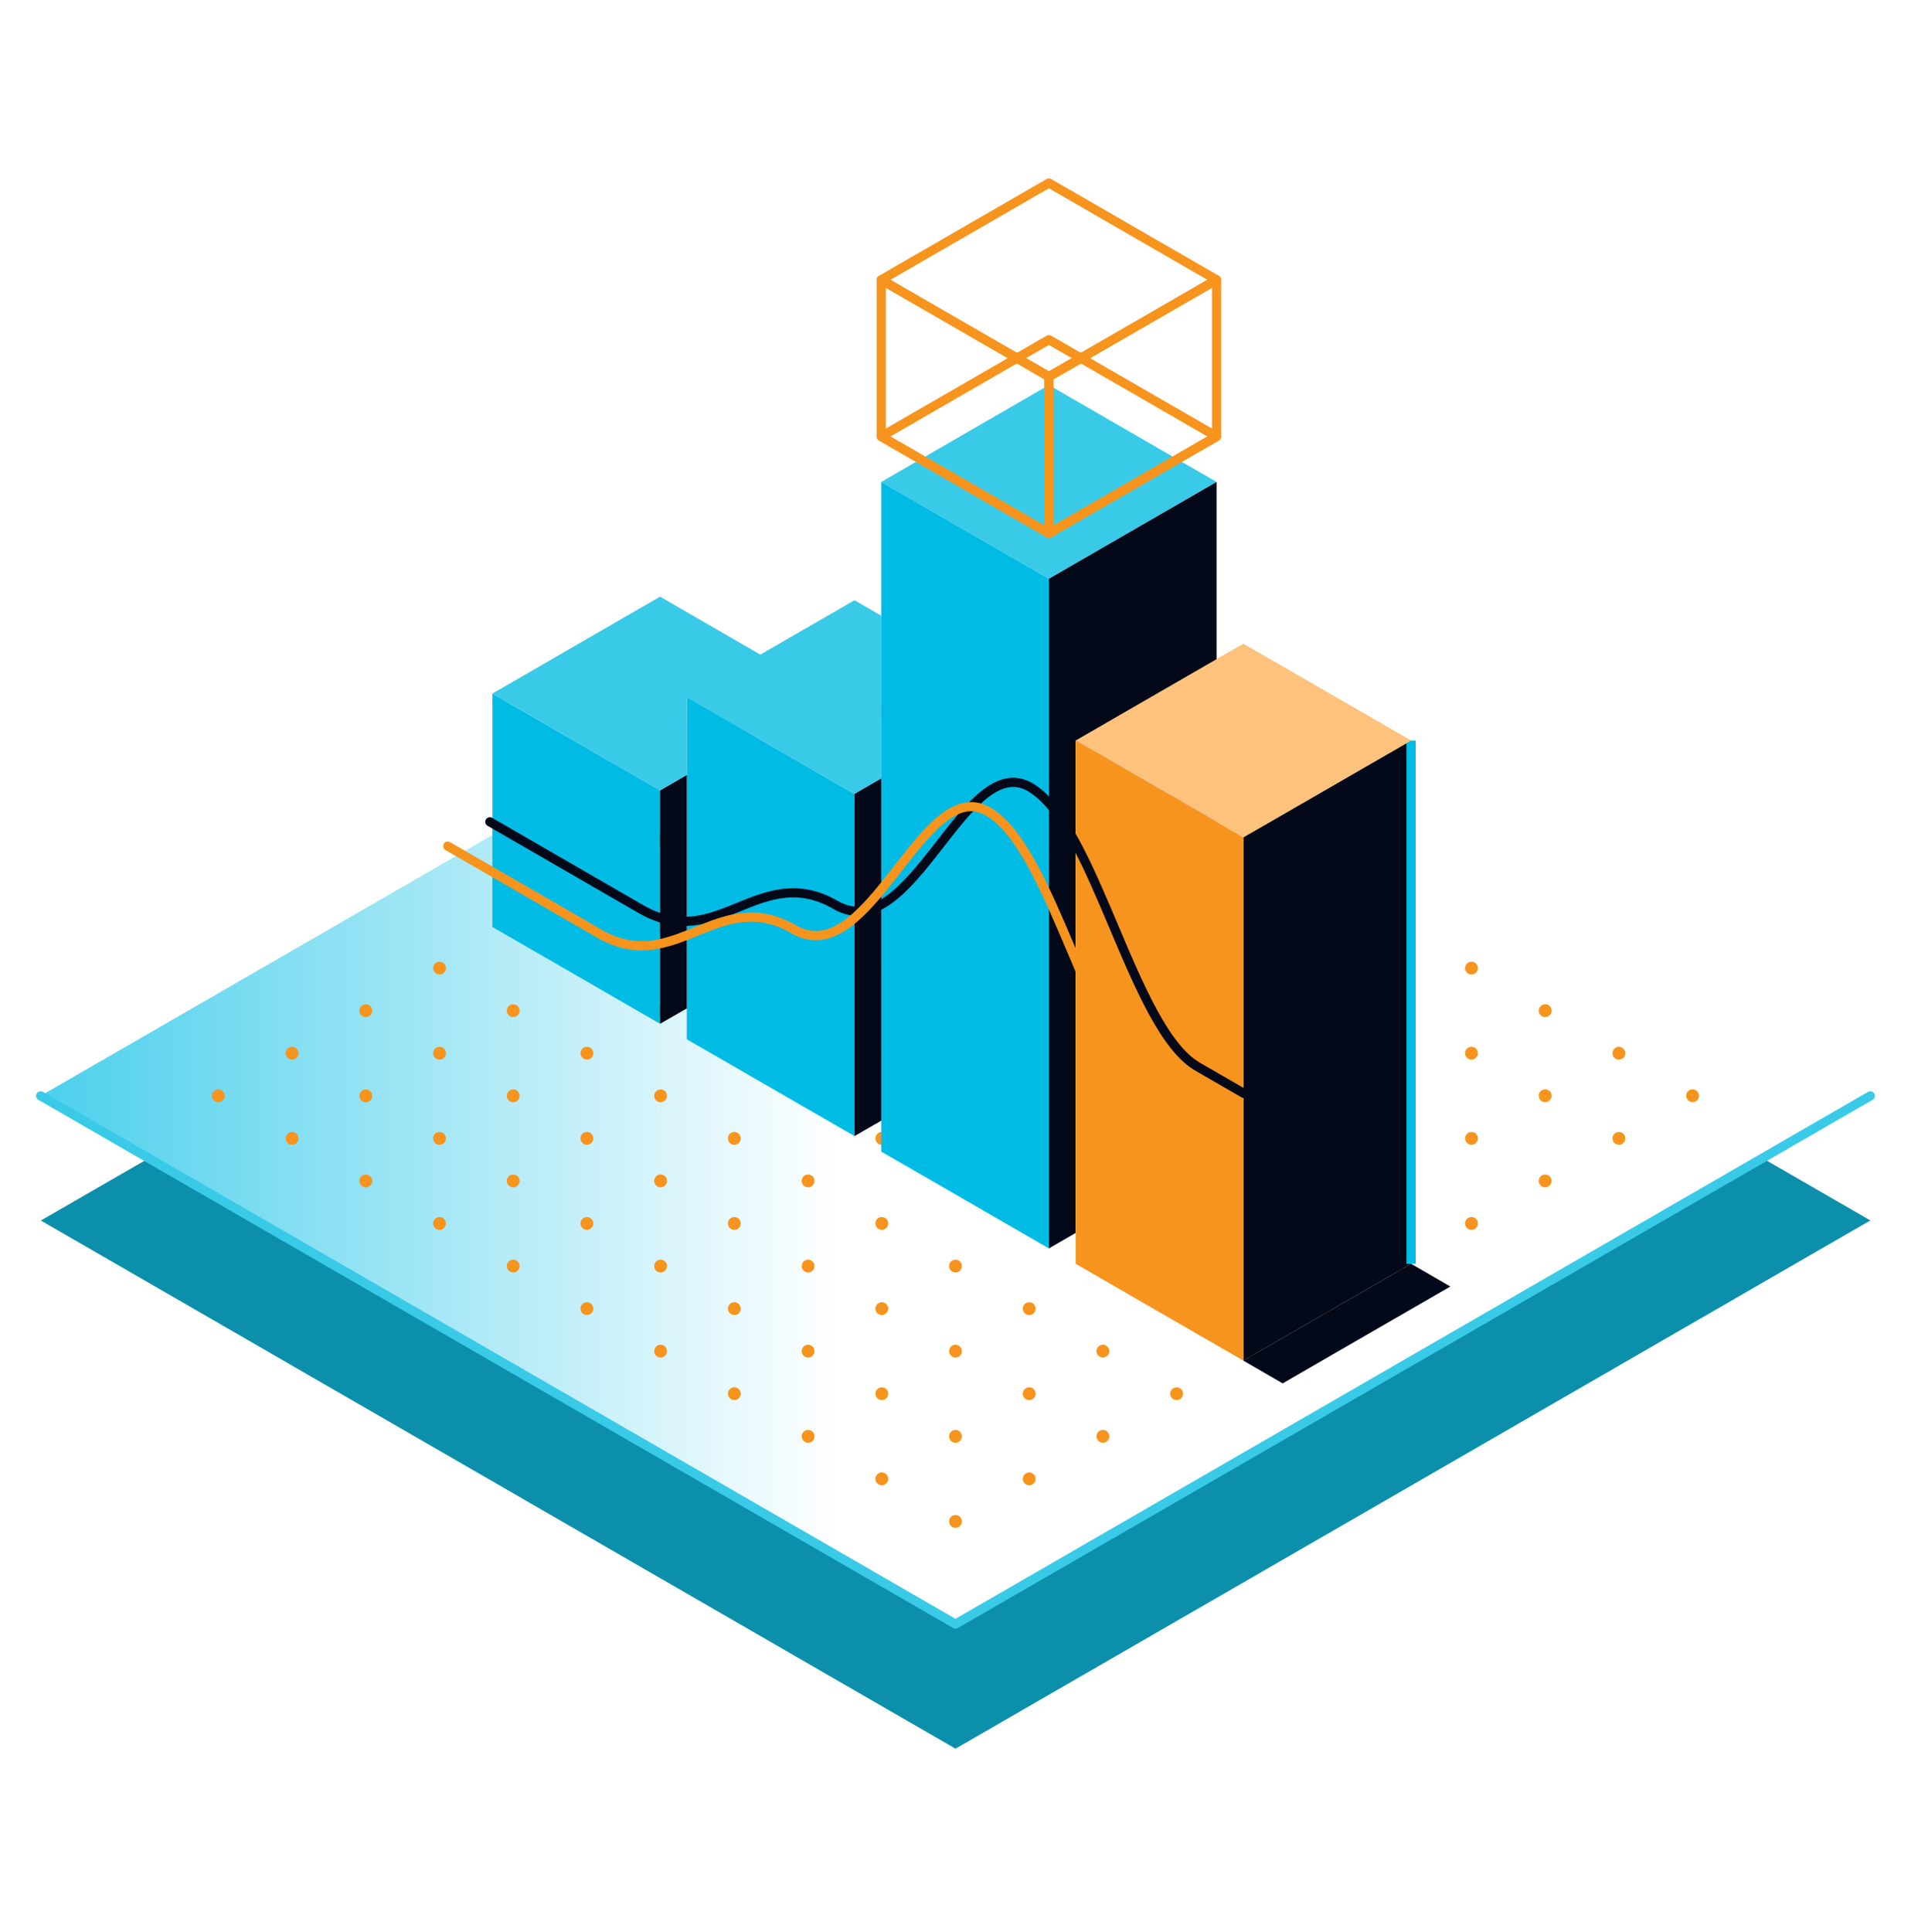 <?xml version="1.0" encoding="UTF-8"?>
<svg width="470px" height="475px" viewBox="0 0 470 475" version="1.1" xmlns="http://www.w3.org/2000/svg" xmlns:xlink="http://www.w3.org/1999/xlink">
    <title>A Leading Supply Chain Optimisation Platform Image</title>
    <defs>
        <linearGradient x1="-17.276%" y1="50%" x2="43.584%" y2="50%" id="linearGradient-1">
            <stop stop-color="#00BCE4" offset="0%"></stop>
            <stop stop-color="#00BCE4" stop-opacity="0" offset="100%"></stop>
        </linearGradient>
    </defs>
    <g id="Website" stroke="none" stroke-width="1" fill="none" fill-rule="evenodd">
        <g id="04--Transnova---Supply-Chain-Optimisation-(Solutions---Level-1)" transform="translate(-835, -1248)">
            <g id="A-Leading-Supply-Chain-Optimisation-Platform-Image" transform="translate(835, 1248)">
                <g id="Group" transform="translate(10, 45)" fill-rule="nonzero">
                    <g transform="translate(0, 94.57)" id="Vector">
                        <polygon fill="#0C8FAB" points="225 259.793 26.581 145.248 0.045 160.556 225 290.429 450 160.533 423.442 145.203"></polygon>
                        <polygon fill="url(#linearGradient-1)" points="0 129.896 225 259.793 450 129.896 225 0"></polygon>
                        <polyline stroke="#39CAE8" stroke-width="2.255" stroke-linecap="round" stroke-linejoin="round" points="0 129.896 225 259.793 450 129.896"></polyline>
                        <g transform="translate(42.114, 23.648)" fill="#F7941D">
                            <path d="M130.063,95.765 C130.063,96.637 129.357,97.343 128.485,97.343 C127.613,97.343 126.906,96.637 126.906,95.765 C126.906,94.894 127.613,94.187 128.485,94.187 C129.357,94.187 130.063,94.894 130.063,95.765 Z"></path>
                            <path d="M148.212,106.248 C148.212,107.12 147.505,107.826 146.633,107.826 C145.762,107.826 145.055,107.12 145.055,106.248 C145.055,105.377 145.762,104.67 146.633,104.67 C147.505,104.67 148.212,105.377 148.212,106.248 Z"></path>
                            <path d="M130.063,116.708 C130.063,117.58 129.357,118.286 128.485,118.286 C127.613,118.286 126.906,117.58 126.906,116.708 C126.906,115.837 127.613,115.13 128.485,115.13 C129.357,115.13 130.063,115.837 130.063,116.708 Z"></path>
                            <path d="M166.338,116.708 C166.338,117.58 165.631,118.286 164.76,118.286 C163.888,118.286 163.182,117.58 163.182,116.708 C163.182,115.837 163.888,115.13 164.76,115.13 C165.631,115.13 166.338,115.837 166.338,116.708 Z"></path>
                            <path d="M148.212,127.169 C148.212,128.04 147.505,128.747 146.633,128.747 C145.762,128.747 145.055,128.04 145.055,127.169 C145.055,126.297 145.762,125.591 146.633,125.591 C147.505,125.591 148.212,126.297 148.212,127.169 Z"></path>
                            <path d="M130.063,137.629 C130.063,138.5 129.357,139.207 128.485,139.207 C127.613,139.207 126.906,138.5 126.906,137.629 C126.906,136.757 127.613,136.051 128.485,136.051 C129.357,136.051 130.063,136.757 130.063,137.629 Z"></path>
                            <path d="M184.464,127.169 C184.464,128.04 183.758,128.747 182.886,128.747 C182.014,128.747 181.308,128.04 181.308,127.169 C181.308,126.297 182.014,125.591 182.886,125.591 C183.758,125.591 184.464,126.297 184.464,127.169 Z"></path>
                            <path d="M166.338,137.629 C166.338,138.5 165.631,139.207 164.76,139.207 C163.888,139.207 163.182,138.5 163.182,137.629 C163.182,136.757 163.888,136.051 164.76,136.051 C165.631,136.051 166.338,136.757 166.338,137.629 Z"></path>
                            <path d="M148.212,148.112 C148.212,148.983 147.505,149.69 146.633,149.69 C145.762,149.69 145.055,148.983 145.055,148.112 C145.055,147.24 145.762,146.533 146.633,146.533 C147.505,146.533 148.212,147.24 148.212,148.112 Z"></path>
                            <path d="M130.063,158.572 C130.063,159.443 129.357,160.15 128.485,160.15 C127.613,160.15 126.906,159.443 126.906,158.572 C126.906,157.7 127.613,156.994 128.485,156.994 C129.357,156.994 130.063,157.7 130.063,158.572 Z"></path>
                            <path d="M184.464,148.112 C184.464,148.983 183.758,149.69 182.886,149.69 C182.014,149.69 181.308,148.983 181.308,148.112 C181.308,147.24 182.014,146.533 182.886,146.533 C183.758,146.533 184.464,147.24 184.464,148.112 Z"></path>
                            <path d="M166.338,158.572 C166.338,159.443 165.631,160.15 164.76,160.15 C163.888,160.15 163.182,159.443 163.182,158.572 C163.182,157.7 163.888,156.994 164.76,156.994 C165.631,156.994 166.338,157.7 166.338,158.572 Z"></path>
                            <path d="M202.59,137.629 C202.59,138.5 201.884,139.207 201.012,139.207 C200.141,139.207 199.434,138.5 199.434,137.629 C199.434,136.757 200.141,136.051 201.012,136.051 C201.884,136.051 202.59,136.757 202.59,137.629 Z"></path>
                            <path d="M148.212,169.032 C148.212,169.904 147.505,170.61 146.633,170.61 C145.762,170.61 145.055,169.904 145.055,169.032 C145.055,168.161 145.762,167.454 146.633,167.454 C147.505,167.454 148.212,168.161 148.212,169.032 Z"></path>
                            <path d="M130.063,179.492 C130.063,180.364 129.357,181.07 128.485,181.07 C127.613,181.07 126.906,180.364 126.906,179.492 C126.906,178.621 127.613,177.914 128.485,177.914 C129.357,177.914 130.063,178.621 130.063,179.492 Z"></path>
                            <path d="M111.937,106.248 C111.937,107.12 111.23,107.826 110.359,107.826 C109.487,107.826 108.78,107.12 108.78,106.248 C108.78,105.377 109.487,104.67 110.359,104.67 C111.23,104.67 111.937,105.377 111.937,106.248 Z"></path>
                            <path d="M166.338,74.845 C166.338,75.716 165.631,76.423 164.76,76.423 C163.888,76.423 163.182,75.716 163.182,74.845 C163.182,73.973 163.888,73.267 164.76,73.267 C165.631,73.267 166.338,73.973 166.338,74.845 Z"></path>
                            <path d="M184.464,85.305 C184.464,86.177 183.758,86.883 182.886,86.883 C182.014,86.883 181.308,86.177 181.308,85.305 C181.308,84.434 182.014,83.727 182.886,83.727 C183.758,83.727 184.464,84.434 184.464,85.305 Z"></path>
                            <path d="M166.338,95.765 C166.338,96.637 165.631,97.343 164.76,97.343 C163.888,97.343 163.182,96.637 163.182,95.765 C163.182,94.894 163.888,94.187 164.76,94.187 C165.631,94.187 166.338,94.894 166.338,95.765 Z"></path>
                            <path d="M202.59,95.765 C202.59,96.637 201.884,97.343 201.012,97.343 C200.141,97.343 199.434,96.637 199.434,95.765 C199.434,94.894 200.141,94.187 201.012,94.187 C201.884,94.187 202.59,94.894 202.59,95.765 Z"></path>
                            <path d="M184.464,106.248 C184.464,107.12 183.758,107.826 182.886,107.826 C182.014,107.826 181.308,107.12 181.308,106.248 C181.308,105.377 182.014,104.67 182.886,104.67 C183.758,104.67 184.464,105.377 184.464,106.248 Z"></path>
                            <path d="M220.717,106.248 C220.717,107.12 220.01,107.826 219.139,107.826 C218.267,107.826 217.56,107.12 217.56,106.248 C217.56,105.377 218.267,104.67 219.139,104.67 C220.01,104.67 220.717,105.377 220.717,106.248 Z"></path>
                            <path d="M202.59,116.708 C202.59,117.58 201.884,118.286 201.012,118.286 C200.141,118.286 199.434,117.58 199.434,116.708 C199.434,115.837 200.141,115.13 201.012,115.13 C201.884,115.13 202.59,115.837 202.59,116.708 Z"></path>
                            <path d="M220.717,127.169 C220.717,128.04 220.01,128.747 219.139,128.747 C218.267,128.747 217.56,128.04 217.56,127.169 C217.56,126.297 218.267,125.591 219.139,125.591 C220.01,125.591 220.717,126.297 220.717,127.169 Z"></path>
                            <path d="M238.843,116.708 C238.843,117.58 238.137,118.286 237.265,118.286 C236.393,118.286 235.686,117.58 235.686,116.708 C235.686,115.837 236.393,115.13 237.265,115.13 C238.137,115.13 238.843,115.837 238.843,116.708 Z"></path>
                            <path d="M256.969,106.248 C256.969,107.12 256.262,107.826 255.391,107.826 C254.519,107.826 253.813,107.12 253.813,106.248 C253.813,105.377 254.519,104.67 255.391,104.67 C256.262,104.67 256.969,105.377 256.969,106.248 Z"></path>
                            <path d="M275.118,95.765 C275.118,96.637 274.411,97.343 273.54,97.343 C272.668,97.343 271.962,96.637 271.962,95.765 C271.962,94.894 272.668,94.187 273.54,94.187 C274.411,94.187 275.118,94.894 275.118,95.765 Z"></path>
                            <path d="M148.212,85.305 C148.212,86.177 147.505,86.883 146.633,86.883 C145.762,86.883 145.055,86.177 145.055,85.305 C145.055,84.434 145.762,83.727 146.633,83.727 C147.505,83.727 148.212,84.434 148.212,85.305 Z"></path>
                            <path d="M202.59,74.845 C202.59,75.716 201.884,76.423 201.012,76.423 C200.141,76.423 199.434,75.716 199.434,74.845 C199.434,73.973 200.141,73.267 201.012,73.267 C201.884,73.267 202.59,73.973 202.59,74.845 Z"></path>
                            <path d="M220.717,85.305 C220.717,86.177 220.01,86.883 219.139,86.883 C218.267,86.883 217.56,86.177 217.56,85.305 C217.56,84.434 218.267,83.727 219.139,83.727 C220.01,83.727 220.717,84.434 220.717,85.305 Z"></path>
                            <path d="M238.843,95.765 C238.843,96.637 238.137,97.343 237.265,97.343 C236.393,97.343 235.686,96.637 235.686,95.765 C235.686,94.894 236.393,94.187 237.265,94.187 C238.137,94.187 238.843,94.894 238.843,95.765 Z"></path>
                            <path d="M184.464,64.362 C184.464,65.234 183.758,65.94 182.886,65.94 C182.014,65.94 181.308,65.234 181.308,64.362 C181.308,63.49 182.014,62.784 182.886,62.784 C183.758,62.784 184.464,63.49 184.464,64.362 Z"></path>
                            <path d="M93.81,116.708 C93.81,117.58 93.104,118.286 92.232,118.286 C91.361,118.286 90.654,117.58 90.654,116.708 C90.654,115.837 91.361,115.13 92.232,115.13 C93.104,115.13 93.81,115.837 93.81,116.708 Z"></path>
                            <path d="M111.937,127.169 C111.937,128.04 111.23,128.747 110.359,128.747 C109.487,128.747 108.78,128.04 108.78,127.169 C108.78,126.297 109.487,125.591 110.359,125.591 C111.23,125.591 111.937,126.297 111.937,127.169 Z"></path>
                            <path d="M75.684,127.169 C75.684,128.04 74.978,128.747 74.106,128.747 C73.234,128.747 72.528,128.04 72.528,127.169 C72.528,126.297 73.234,125.591 74.106,125.591 C74.978,125.591 75.684,126.297 75.684,127.169 Z"></path>
                            <path d="M93.81,137.629 C93.81,138.5 93.104,139.207 92.232,139.207 C91.361,139.207 90.654,138.5 90.654,137.629 C90.654,136.757 91.361,136.051 92.232,136.051 C93.104,136.051 93.81,136.757 93.81,137.629 Z"></path>
                            <path d="M111.937,148.112 C111.937,148.983 111.23,149.69 110.359,149.69 C109.487,149.69 108.78,148.983 108.78,148.112 C108.78,147.24 109.487,146.533 110.359,146.533 C111.23,146.533 111.937,147.24 111.937,148.112 Z"></path>
                            <path d="M75.684,148.112 C75.684,148.983 74.978,149.69 74.106,149.69 C73.234,149.69 72.528,148.983 72.528,148.112 C72.528,147.24 73.234,146.533 74.106,146.533 C74.978,146.533 75.684,147.24 75.684,148.112 Z"></path>
                            <path d="M93.81,158.572 C93.81,159.443 93.104,160.15 92.232,160.15 C91.361,160.15 90.654,159.443 90.654,158.572 C90.654,157.7 91.361,156.994 92.232,156.994 C93.104,156.994 93.81,157.7 93.81,158.572 Z"></path>
                            <path d="M57.558,137.629 C57.558,138.5 56.851,139.207 55.98,139.207 C55.108,139.207 54.402,138.5 54.402,137.629 C54.402,136.757 55.108,136.051 55.98,136.051 C56.851,136.051 57.558,136.757 57.558,137.629 Z"></path>
                            <path d="M111.937,169.032 C111.937,169.904 111.23,170.61 110.359,170.61 C109.487,170.61 108.78,169.904 108.78,169.032 C108.78,168.161 109.487,167.454 110.359,167.454 C111.23,167.454 111.937,168.161 111.937,169.032 Z"></path>
                            <path d="M75.684,106.248 C75.684,107.12 74.978,107.826 74.106,107.826 C73.234,107.826 72.528,107.12 72.528,106.248 C72.528,105.377 73.234,104.67 74.106,104.67 C74.978,104.67 75.684,105.377 75.684,106.248 Z"></path>
                            <path d="M57.558,116.708 C57.558,117.58 56.851,118.286 55.98,118.286 C55.108,118.286 54.402,117.58 54.402,116.708 C54.402,115.837 55.108,115.13 55.98,115.13 C56.851,115.13 57.558,115.837 57.558,116.708 Z"></path>
                            <path d="M111.937,85.305 C111.937,86.177 111.23,86.883 110.359,86.883 C109.487,86.883 108.78,86.177 108.78,85.305 C108.78,84.434 109.487,83.727 110.359,83.727 C111.23,83.727 111.937,84.434 111.937,85.305 Z"></path>
                            <path d="M93.81,95.765 C93.81,96.637 93.104,97.343 92.232,97.343 C91.361,97.343 90.654,96.637 90.654,95.765 C90.654,94.894 91.361,94.187 92.232,94.187 C93.104,94.187 93.81,94.894 93.81,95.765 Z"></path>
                            <path d="M130.063,74.845 C130.063,75.716 129.357,76.423 128.485,76.423 C127.613,76.423 126.906,75.716 126.906,74.845 C126.906,73.973 127.613,73.267 128.485,73.267 C129.357,73.267 130.063,73.973 130.063,74.845 Z"></path>
                            <path d="M39.432,127.169 C39.432,128.04 38.725,128.747 37.853,128.747 C36.982,128.747 36.275,128.04 36.275,127.169 C36.275,126.297 36.982,125.591 37.853,125.591 C38.725,125.591 39.432,126.297 39.432,127.169 Z"></path>
                            <path d="M75.684,64.362 C75.684,65.234 74.978,65.94 74.106,65.94 C73.234,65.94 72.528,65.234 72.528,64.362 C72.528,63.49 73.234,62.784 74.106,62.784 C74.978,62.784 75.684,63.49 75.684,64.362 Z"></path>
                            <path d="M57.558,74.845 C57.558,75.716 56.851,76.423 55.98,76.423 C55.108,76.423 54.402,75.716 54.402,74.845 C54.402,73.973 55.108,73.267 55.98,73.267 C56.851,73.267 57.558,73.973 57.558,74.845 Z"></path>
                            <path d="M39.432,85.305 C39.432,86.177 38.725,86.883 37.853,86.883 C36.982,86.883 36.275,86.177 36.275,85.305 C36.275,84.434 36.982,83.727 37.853,83.727 C38.725,83.727 39.432,84.434 39.432,85.305 Z"></path>
                            <path d="M21.306,95.765 C21.306,96.637 20.599,97.343 19.727,97.343 C18.855,97.343 18.149,96.637 18.149,95.765 C18.149,94.894 18.855,94.187 19.727,94.187 C20.599,94.187 21.306,94.894 21.306,95.765 Z"></path>
                            <path d="M75.684,85.305 C75.684,86.177 74.978,86.883 74.106,86.883 C73.234,86.883 72.528,86.177 72.528,85.305 C72.528,84.434 73.234,83.727 74.106,83.727 C74.978,83.727 75.684,84.434 75.684,85.305 Z"></path>
                            <path d="M57.558,95.765 C57.558,96.637 56.851,97.343 55.98,97.343 C55.108,97.343 54.402,96.637 54.402,95.765 C54.402,94.894 55.108,94.187 55.98,94.187 C56.851,94.187 57.558,94.894 57.558,95.765 Z"></path>
                            <path d="M93.81,74.845 C93.81,75.716 93.104,76.423 92.232,76.423 C91.361,76.423 90.654,75.716 90.654,74.845 C90.654,73.973 91.361,73.267 92.232,73.267 C93.104,73.267 93.81,73.973 93.81,74.845 Z"></path>
                            <path d="M39.432,106.248 C39.432,107.12 38.725,107.826 37.853,107.826 C36.982,107.826 36.275,107.12 36.275,106.248 C36.275,105.377 36.982,104.67 37.853,104.67 C38.725,104.67 39.432,105.377 39.432,106.248 Z"></path>
                            <path d="M21.306,116.708 C21.306,117.58 20.599,118.286 19.727,118.286 C18.855,118.286 18.149,117.58 18.149,116.708 C18.149,115.837 18.855,115.13 19.727,115.13 C20.599,115.13 21.306,115.837 21.306,116.708 Z"></path>
                            <path d="M148.212,64.362 C148.212,65.234 147.505,65.94 146.633,65.94 C145.762,65.94 145.055,65.234 145.055,64.362 C145.055,63.49 145.762,62.784 146.633,62.784 C147.505,62.784 148.212,63.49 148.212,64.362 Z"></path>
                            <path d="M111.937,43.442 C111.937,44.313 111.23,45.02 110.359,45.02 C109.487,45.02 108.78,44.313 108.78,43.442 C108.78,42.57 109.487,41.864 110.359,41.864 C111.23,41.864 111.937,42.57 111.937,43.442 Z"></path>
                            <path d="M93.81,53.902 C93.81,54.773 93.104,55.48 92.232,55.48 C91.361,55.48 90.654,54.773 90.654,53.902 C90.654,53.03 91.361,52.324 92.232,52.324 C93.104,52.324 93.81,53.03 93.81,53.902 Z"></path>
                            <path d="M111.937,64.362 C111.937,65.234 111.23,65.94 110.359,65.94 C109.487,65.94 108.78,65.234 108.78,64.362 C108.78,63.49 109.487,62.784 110.359,62.784 C111.23,62.784 111.937,63.49 111.937,64.362 Z"></path>
                            <path d="M130.063,53.902 C130.063,54.773 129.357,55.48 128.485,55.48 C127.613,55.48 126.906,54.773 126.906,53.902 C126.906,53.03 127.613,52.324 128.485,52.324 C129.357,52.324 130.063,53.03 130.063,53.902 Z"></path>
                            <path d="M166.338,53.902 C166.338,54.773 165.631,55.48 164.76,55.48 C163.888,55.48 163.182,54.773 163.182,53.902 C163.182,53.03 163.888,52.324 164.76,52.324 C165.631,52.324 166.338,53.03 166.338,53.902 Z"></path>
                            <path d="M130.063,32.981 C130.063,33.853 129.357,34.559 128.485,34.559 C127.613,34.559 126.906,33.853 126.906,32.981 C126.906,32.11 127.613,31.403 128.485,31.403 C129.357,31.403 130.063,32.11 130.063,32.981 Z"></path>
                            <path d="M148.212,43.442 C148.212,44.313 147.505,45.02 146.633,45.02 C145.762,45.02 145.055,44.313 145.055,43.442 C145.055,42.57 145.762,41.864 146.633,41.864 C147.505,41.864 148.212,42.57 148.212,43.442 Z"></path>
                            <path d="M220.717,43.442 C220.717,44.313 220.01,45.02 219.139,45.02 C218.267,45.02 217.56,44.313 217.56,43.442 C217.56,42.57 218.267,41.864 219.139,41.864 C220.01,41.864 220.717,42.57 220.717,43.442 Z"></path>
                            <path d="M238.843,53.902 C238.843,54.773 238.137,55.48 237.265,55.48 C236.393,55.48 235.686,54.773 235.686,53.902 C235.686,53.03 236.393,52.324 237.265,52.324 C238.137,52.324 238.843,53.03 238.843,53.902 Z"></path>
                            <path d="M220.717,64.362 C220.717,65.234 220.01,65.94 219.139,65.94 C218.267,65.94 217.56,65.234 217.56,64.362 C217.56,63.49 218.267,62.784 219.139,62.784 C220.01,62.784 220.717,63.49 220.717,64.362 Z"></path>
                            <path d="M256.969,64.362 C256.969,65.234 256.262,65.94 255.391,65.94 C254.519,65.94 253.813,65.234 253.813,64.362 C253.813,63.49 254.519,62.784 255.391,62.784 C256.262,62.784 256.969,63.49 256.969,64.362 Z"></path>
                            <path d="M238.843,74.845 C238.843,75.716 238.137,76.423 237.265,76.423 C236.393,76.423 235.686,75.716 235.686,74.845 C235.686,73.973 236.393,73.267 237.265,73.267 C238.137,73.267 238.843,73.973 238.843,74.845 Z"></path>
                            <path d="M275.118,74.845 C275.118,75.716 274.411,76.423 273.54,76.423 C272.668,76.423 271.962,75.716 271.962,74.845 C271.962,73.973 272.668,73.267 273.54,73.267 C274.411,73.267 275.118,73.973 275.118,74.845 Z"></path>
                            <path d="M256.969,85.305 C256.969,86.177 256.262,86.883 255.391,86.883 C254.519,86.883 253.813,86.177 253.813,85.305 C253.813,84.434 254.519,83.727 255.391,83.727 C256.262,83.727 256.969,84.434 256.969,85.305 Z"></path>
                            <path d="M293.244,85.305 C293.244,86.177 292.538,86.883 291.666,86.883 C290.794,86.883 290.088,86.177 290.088,85.305 C290.088,84.434 290.794,83.727 291.666,83.727 C292.538,83.727 293.244,84.434 293.244,85.305 Z"></path>
                            <path d="M311.37,74.845 C311.37,75.716 310.664,76.423 309.792,76.423 C308.921,76.423 308.214,75.716 308.214,74.845 C308.214,73.973 308.921,73.267 309.792,73.267 C310.664,73.267 311.37,73.973 311.37,74.845 Z"></path>
                            <path d="M202.59,53.902 C202.59,54.773 201.884,55.48 201.012,55.48 C200.141,55.48 199.434,54.773 199.434,53.902 C199.434,53.03 200.141,52.324 201.012,52.324 C201.884,52.324 202.59,53.03 202.59,53.902 Z"></path>
                            <path d="M256.969,43.442 C256.969,44.313 256.262,45.02 255.391,45.02 C254.519,45.02 253.813,44.313 253.813,43.442 C253.813,42.57 254.519,41.864 255.391,41.864 C256.262,41.864 256.969,42.57 256.969,43.442 Z"></path>
                            <path d="M275.118,53.902 C275.118,54.773 274.411,55.48 273.54,55.48 C272.668,55.48 271.962,54.773 271.962,53.902 C271.962,53.03 272.668,52.324 273.54,52.324 C274.411,52.324 275.118,53.03 275.118,53.902 Z"></path>
                            <path d="M293.244,64.362 C293.244,65.234 292.538,65.94 291.666,65.94 C290.794,65.94 290.088,65.234 290.088,64.362 C290.088,63.49 290.794,62.784 291.666,62.784 C292.538,62.784 293.244,63.49 293.244,64.362 Z"></path>
                            <path d="M220.717,148.112 C220.717,148.983 220.01,149.69 219.139,149.69 C218.267,149.69 217.56,148.983 217.56,148.112 C217.56,147.24 218.267,146.533 219.139,146.533 C220.01,146.533 220.717,147.24 220.717,148.112 Z"></path>
                            <path d="M202.59,158.572 C202.59,159.443 201.884,160.15 201.012,160.15 C200.141,160.15 199.434,159.443 199.434,158.572 C199.434,157.7 200.141,156.994 201.012,156.994 C201.884,156.994 202.59,157.7 202.59,158.572 Z"></path>
                            <path d="M184.464,169.032 C184.464,169.904 183.758,170.61 182.886,170.61 C182.014,170.61 181.308,169.904 181.308,169.032 C181.308,168.161 182.014,167.454 182.886,167.454 C183.758,167.454 184.464,168.161 184.464,169.032 Z"></path>
                            <path d="M238.843,158.572 C238.843,159.443 238.137,160.15 237.265,160.15 C236.393,160.15 235.686,159.443 235.686,158.572 C235.686,157.7 236.393,156.994 237.265,156.994 C238.137,156.994 238.843,157.7 238.843,158.572 Z"></path>
                            <path d="M220.717,169.032 C220.717,169.904 220.01,170.61 219.139,170.61 C218.267,170.61 217.56,169.904 217.56,169.032 C217.56,168.161 218.267,167.454 219.139,167.454 C220.01,167.454 220.717,168.161 220.717,169.032 Z"></path>
                            <path d="M202.59,179.492 C202.59,180.364 201.884,181.07 201.012,181.07 C200.141,181.07 199.434,180.364 199.434,179.492 C199.434,178.621 200.141,177.914 201.012,177.914 C201.884,177.914 202.59,178.621 202.59,179.492 Z"></path>
                            <path d="M184.464,189.975 C184.464,190.847 183.758,191.553 182.886,191.553 C182.014,191.553 181.308,190.847 181.308,189.975 C181.308,189.104 182.014,188.397 182.886,188.397 C183.758,188.397 184.464,189.104 184.464,189.975 Z"></path>
                            <path d="M238.843,179.492 C238.843,180.364 238.137,181.07 237.265,181.07 C236.393,181.07 235.686,180.364 235.686,179.492 C235.686,178.621 236.393,177.914 237.265,177.914 C238.137,177.914 238.843,178.621 238.843,179.492 Z"></path>
                            <path d="M220.717,189.975 C220.717,190.847 220.01,191.553 219.139,191.553 C218.267,191.553 217.56,190.847 217.56,189.975 C217.56,189.104 218.267,188.397 219.139,188.397 C220.01,188.397 220.717,189.104 220.717,189.975 Z"></path>
                            <path d="M256.969,169.032 C256.969,169.904 256.262,170.61 255.391,170.61 C254.519,170.61 253.813,169.904 253.813,169.032 C253.813,168.161 254.519,167.454 255.391,167.454 C256.262,167.454 256.969,168.161 256.969,169.032 Z"></path>
                            <path d="M202.59,200.435 C202.59,201.307 201.884,202.013 201.012,202.013 C200.141,202.013 199.434,201.307 199.434,200.435 C199.434,199.564 200.141,198.857 201.012,198.857 C201.884,198.857 202.59,199.564 202.59,200.435 Z"></path>
                            <path d="M184.464,210.896 C184.464,211.767 183.758,212.474 182.886,212.474 C182.014,212.474 181.308,211.767 181.308,210.896 C181.308,210.024 182.014,209.318 182.886,209.318 C183.758,209.318 184.464,210.024 184.464,210.896 Z"></path>
                            <path d="M256.969,127.169 C256.969,128.04 256.262,128.747 255.391,128.747 C254.519,128.747 253.813,128.04 253.813,127.169 C253.813,126.297 254.519,125.591 255.391,125.591 C256.262,125.591 256.969,126.297 256.969,127.169 Z"></path>
                            <path d="M238.843,137.629 C238.843,138.5 238.137,139.207 237.265,139.207 C236.393,139.207 235.686,138.5 235.686,137.629 C235.686,136.757 236.393,136.051 237.265,136.051 C238.137,136.051 238.843,136.757 238.843,137.629 Z"></path>
                            <path d="M275.118,137.629 C275.118,138.5 274.411,139.207 273.54,139.207 C272.668,139.207 271.962,138.5 271.962,137.629 C271.962,136.757 272.668,136.051 273.54,136.051 C274.411,136.051 275.118,136.757 275.118,137.629 Z"></path>
                            <path d="M256.969,148.112 C256.969,148.983 256.262,149.69 255.391,149.69 C254.519,149.69 253.813,148.983 253.813,148.112 C253.813,147.24 254.519,146.533 255.391,146.533 C256.262,146.533 256.969,147.24 256.969,148.112 Z"></path>
                            <path d="M275.118,158.572 C275.118,159.443 274.411,160.15 273.54,160.15 C272.668,160.15 271.962,159.443 271.962,158.572 C271.962,157.7 272.668,156.994 273.54,156.994 C274.411,156.994 275.118,157.7 275.118,158.572 Z"></path>
                            <path d="M293.244,148.112 C293.244,148.983 292.538,149.69 291.666,149.69 C290.794,149.69 290.088,148.983 290.088,148.112 C290.088,147.24 290.794,146.533 291.666,146.533 C292.538,146.533 293.244,147.24 293.244,148.112 Z"></path>
                            <path d="M311.37,137.629 C311.37,138.5 310.664,139.207 309.792,139.207 C308.921,139.207 308.214,138.5 308.214,137.629 C308.214,136.757 308.921,136.051 309.792,136.051 C310.664,136.051 311.37,136.757 311.37,137.629 Z"></path>
                            <path d="M329.497,127.169 C329.497,128.04 328.79,128.747 327.919,128.747 C327.047,128.747 326.34,128.04 326.34,127.169 C326.34,126.297 327.047,125.591 327.919,125.591 C328.79,125.591 329.497,126.297 329.497,127.169 Z"></path>
                            <path d="M256.969,106.226 C256.969,107.097 256.262,107.804 255.391,107.804 C254.519,107.804 253.813,107.097 253.813,106.226 C253.813,105.354 254.519,104.647 255.391,104.647 C256.262,104.647 256.969,105.354 256.969,106.226 Z"></path>
                            <path d="M275.118,116.708 C275.118,117.58 274.411,118.286 273.54,118.286 C272.668,118.286 271.962,117.58 271.962,116.708 C271.962,115.837 272.668,115.13 273.54,115.13 C274.411,115.13 275.118,115.837 275.118,116.708 Z"></path>
                            <path d="M293.244,127.169 C293.244,128.04 292.538,128.747 291.666,128.747 C290.794,128.747 290.088,128.04 290.088,127.169 C290.088,126.297 290.794,125.591 291.666,125.591 C292.538,125.591 293.244,126.297 293.244,127.169 Z"></path>
                            <path d="M166.338,179.492 C166.338,180.364 165.631,181.07 164.76,181.07 C163.888,181.07 163.182,180.364 163.182,179.492 C163.182,178.621 163.888,177.914 164.76,177.914 C165.631,177.914 166.338,178.621 166.338,179.492 Z"></path>
                            <path d="M148.212,189.975 C148.212,190.847 147.505,191.553 146.633,191.553 C145.762,191.553 145.055,190.847 145.055,189.975 C145.055,189.104 145.762,188.397 146.633,188.397 C147.505,188.397 148.212,189.104 148.212,189.975 Z"></path>
                            <path d="M166.338,200.435 C166.338,201.307 165.631,202.013 164.76,202.013 C163.888,202.013 163.182,201.307 163.182,200.435 C163.182,199.564 163.888,198.857 164.76,198.857 C165.631,198.857 166.338,199.564 166.338,200.435 Z"></path>
                            <path d="M311.37,95.765 C311.37,96.637 310.664,97.343 309.792,97.343 C308.921,97.343 308.214,96.637 308.214,95.765 C308.214,94.894 308.921,94.187 309.792,94.187 C310.664,94.187 311.37,94.894 311.37,95.765 Z"></path>
                            <path d="M293.244,106.226 C293.244,107.097 292.538,107.804 291.666,107.804 C290.794,107.804 290.088,107.097 290.088,106.226 C290.088,105.354 290.794,104.647 291.666,104.647 C292.538,104.647 293.244,105.354 293.244,106.226 Z"></path>
                            <path d="M329.497,106.226 C329.497,107.097 328.79,107.804 327.919,107.804 C327.047,107.804 326.34,107.097 326.34,106.226 C326.34,105.354 327.047,104.647 327.919,104.647 C328.79,104.647 329.497,105.354 329.497,106.226 Z"></path>
                            <path d="M311.37,116.708 C311.37,117.58 310.664,118.286 309.792,118.286 C308.921,118.286 308.214,117.58 308.214,116.708 C308.214,115.837 308.921,115.13 309.792,115.13 C310.664,115.13 311.37,115.837 311.37,116.708 Z"></path>
                            <path d="M347.623,116.708 C347.623,117.58 346.917,118.286 346.045,118.286 C345.173,118.286 344.466,117.58 344.466,116.708 C344.466,115.837 345.173,115.13 346.045,115.13 C346.917,115.13 347.623,115.837 347.623,116.708 Z"></path>
                            <path d="M365.749,106.226 C365.749,107.097 365.042,107.804 364.171,107.804 C363.299,107.804 362.593,107.097 362.593,106.226 C362.593,105.354 363.299,104.647 364.171,104.647 C365.042,104.647 365.749,105.354 365.749,106.226 Z"></path>
                            <path d="M329.497,85.305 C329.497,86.177 328.79,86.883 327.919,86.883 C327.047,86.883 326.34,86.177 326.34,85.305 C326.34,84.434 327.047,83.727 327.919,83.727 C328.79,83.727 329.497,84.434 329.497,85.305 Z"></path>
                            <path d="M347.623,95.765 C347.623,96.637 346.917,97.343 346.045,97.343 C345.173,97.343 344.466,96.637 344.466,95.765 C344.466,94.894 345.173,94.187 346.045,94.187 C346.917,94.187 347.623,94.894 347.623,95.765 Z"></path>
                            <path d="M238.843,32.981 C238.843,33.853 238.137,34.559 237.265,34.559 C236.393,34.559 235.686,33.853 235.686,32.981 C235.686,32.11 236.393,31.403 237.265,31.403 C238.137,31.403 238.843,32.11 238.843,32.981 Z"></path>
                            <path d="M184.464,43.442 C184.464,44.313 183.758,45.02 182.886,45.02 C182.014,45.02 181.308,44.313 181.308,43.442 C181.308,42.57 182.014,41.864 182.886,41.864 C183.758,41.864 184.464,42.57 184.464,43.442 Z"></path>
                            <path d="M202.59,32.981 C202.59,33.853 201.884,34.559 201.012,34.559 C200.141,34.559 199.434,33.853 199.434,32.981 C199.434,32.11 200.141,31.403 201.012,31.403 C201.884,31.403 202.59,32.11 202.59,32.981 Z"></path>
                            <path d="M166.338,12.038 C166.338,12.91 165.631,13.616 164.76,13.616 C163.888,13.616 163.182,12.91 163.182,12.038 C163.182,11.167 163.888,10.46 164.76,10.46 C165.631,10.46 166.338,11.167 166.338,12.038 Z"></path>
                            <path d="M148.212,22.499 C148.212,23.37 147.505,24.077 146.633,24.077 C145.762,24.077 145.055,23.37 145.055,22.499 C145.055,21.627 145.762,20.92 146.633,20.92 C147.505,20.92 148.212,21.627 148.212,22.499 Z"></path>
                            <path d="M166.338,32.981 C166.338,33.853 165.631,34.559 164.76,34.559 C163.888,34.559 163.182,33.853 163.182,32.981 C163.182,32.11 163.888,31.403 164.76,31.403 C165.631,31.403 166.338,32.11 166.338,32.981 Z"></path>
                            <path d="M184.464,22.499 C184.464,23.37 183.758,24.077 182.886,24.077 C182.014,24.077 181.308,23.37 181.308,22.499 C181.308,21.627 182.014,20.92 182.886,20.92 C183.758,20.92 184.464,21.627 184.464,22.499 Z"></path>
                            <path d="M220.717,22.499 C220.717,23.37 220.01,24.077 219.139,24.077 C218.267,24.077 217.56,23.37 217.56,22.499 C217.56,21.627 218.267,20.92 219.139,20.92 C220.01,20.92 220.717,21.627 220.717,22.499 Z"></path>
                            <path d="M184.464,1.578 C184.464,2.45 183.758,3.156 182.886,3.156 C182.014,3.156 181.308,2.45 181.308,1.578 C181.308,0.706 182.014,0 182.886,0 C183.758,0 184.464,0.706 184.464,1.578 Z"></path>
                            <path d="M202.59,12.038 C202.59,12.91 201.884,13.616 201.012,13.616 C200.141,13.616 199.434,12.91 199.434,12.038 C199.434,11.167 200.141,10.46 201.012,10.46 C201.884,10.46 202.59,11.167 202.59,12.038 Z"></path>
                            <path d="M3.157,106.248 C3.157,107.12 2.45,107.826 1.579,107.826 C0.707,107.826 0,107.12 0,106.248 C0,105.377 0.707,104.67 1.579,104.67 C2.45,104.67 3.157,105.377 3.157,106.248 Z"></path>
                        </g>
                    </g>
                    <g transform="translate(100.123, 0)" id="Vector">
                        <polygon fill="#00BCE4" points="58.797 210.557 58.797 126.402 100.032 150.231 100.032 234.363"></polygon>
                        <polygon fill="#00BCE4" points="10.979 182.941 10.979 125.545 52.214 149.352 52.214 206.748"></polygon>
                        <polygon fill="#040919" points="58.797 145.542 52.214 149.352 52.214 206.748 58.797 202.96"></polygon>
                        <polygon fill="#39CAE8" points="58.797 126.402 75.368 135.983 93.449 125.545 52.214 101.717 10.979 125.545 52.214 149.352 58.797 145.542"></polygon>
                        <polygon fill="#39CAE8" points="147.85 49.686 106.615 73.515 147.85 97.321 189.085 73.515"></polygon>
                        <polygon fill="#00BCE4" points="106.615 238.173 106.615 73.515 147.85 97.321 147.85 261.979"></polygon>
                        <g transform="translate(106.615, 0)" stroke="#F7941D" stroke-linecap="round" stroke-linejoin="round" stroke-width="2.255">
                            <polygon points="41.235 38.527 0 62.333 41.235 86.139 82.47 62.333"></polygon>
                            <polygon points="41.235 0 0 23.806 41.235 47.612 82.47 23.806"></polygon>
                            <polygon points="82.47 62.333 41.235 86.139 41.235 47.612 82.47 23.806"></polygon>
                            <polygon points="0 62.333 41.235 86.139 41.235 47.612 0 23.806"></polygon>
                        </g>
                        <polygon fill="#39CAE8" points="106.615 106.406 100.032 102.596 58.797 126.402 100.032 150.231 106.615 146.421"></polygon>
                        <polygon fill="#040919" points="106.615 146.421 100.032 150.231 100.032 234.363 106.615 230.576"></polygon>
                        <polygon fill="#040919" points="154.434 137.088 189.085 157.107 189.085 73.515 147.85 97.321 147.85 261.979 154.434 258.17"></polygon>
                        <polygon fill="#040919" points="236.926 265.767 236.926 137.088 195.668 160.894 195.668 289.573"></polygon>
                        <line x1="236.926" y1="137.088" x2="236.926" y2="265.767" stroke="#00BCE4" stroke-width="2.255"></line>
                        <polygon fill="#F7941D" points="154.434 265.767 154.434 137.088 195.668 160.894 195.668 289.573"></polygon>
                        <polygon fill="#040919" points="195.668 289.573 205.34 295.164 246.575 271.358 236.926 265.767"></polygon>
                        <polygon fill="#FDC27B" points="195.668 113.282 154.434 137.088 195.668 160.894 236.926 137.088"></polygon>
                        <path d="M10.348,157.084 C29.015,167.86 28.925,167.815 47.592,178.591 C66.26,189.366 76.743,166.755 95.41,177.531 C114.078,188.307 127.131,139.252 143.228,148.562 C159.326,157.85 168.366,208.033 184.463,217.32 L195.826,223.881" stroke="#040919" stroke-width="2.255" stroke-linecap="round" stroke-linejoin="round"></path>
                        <path d="M0,163.058 C18.667,173.834 18.577,173.789 37.244,184.565 C55.911,195.34 66.395,172.729 85.063,183.505 C103.73,194.281 116.783,145.226 132.881,154.536 C148.978,163.824 158.018,214.007 174.116,223.295 L185.478,229.855" stroke="#F7941D" stroke-width="2.255" stroke-linecap="round" stroke-linejoin="round"></path>
                    </g>
                </g>
                <rect id="Rectangle" x="0" y="0" width="470" height="475"></rect>
            </g>
        </g>
    </g>
</svg>